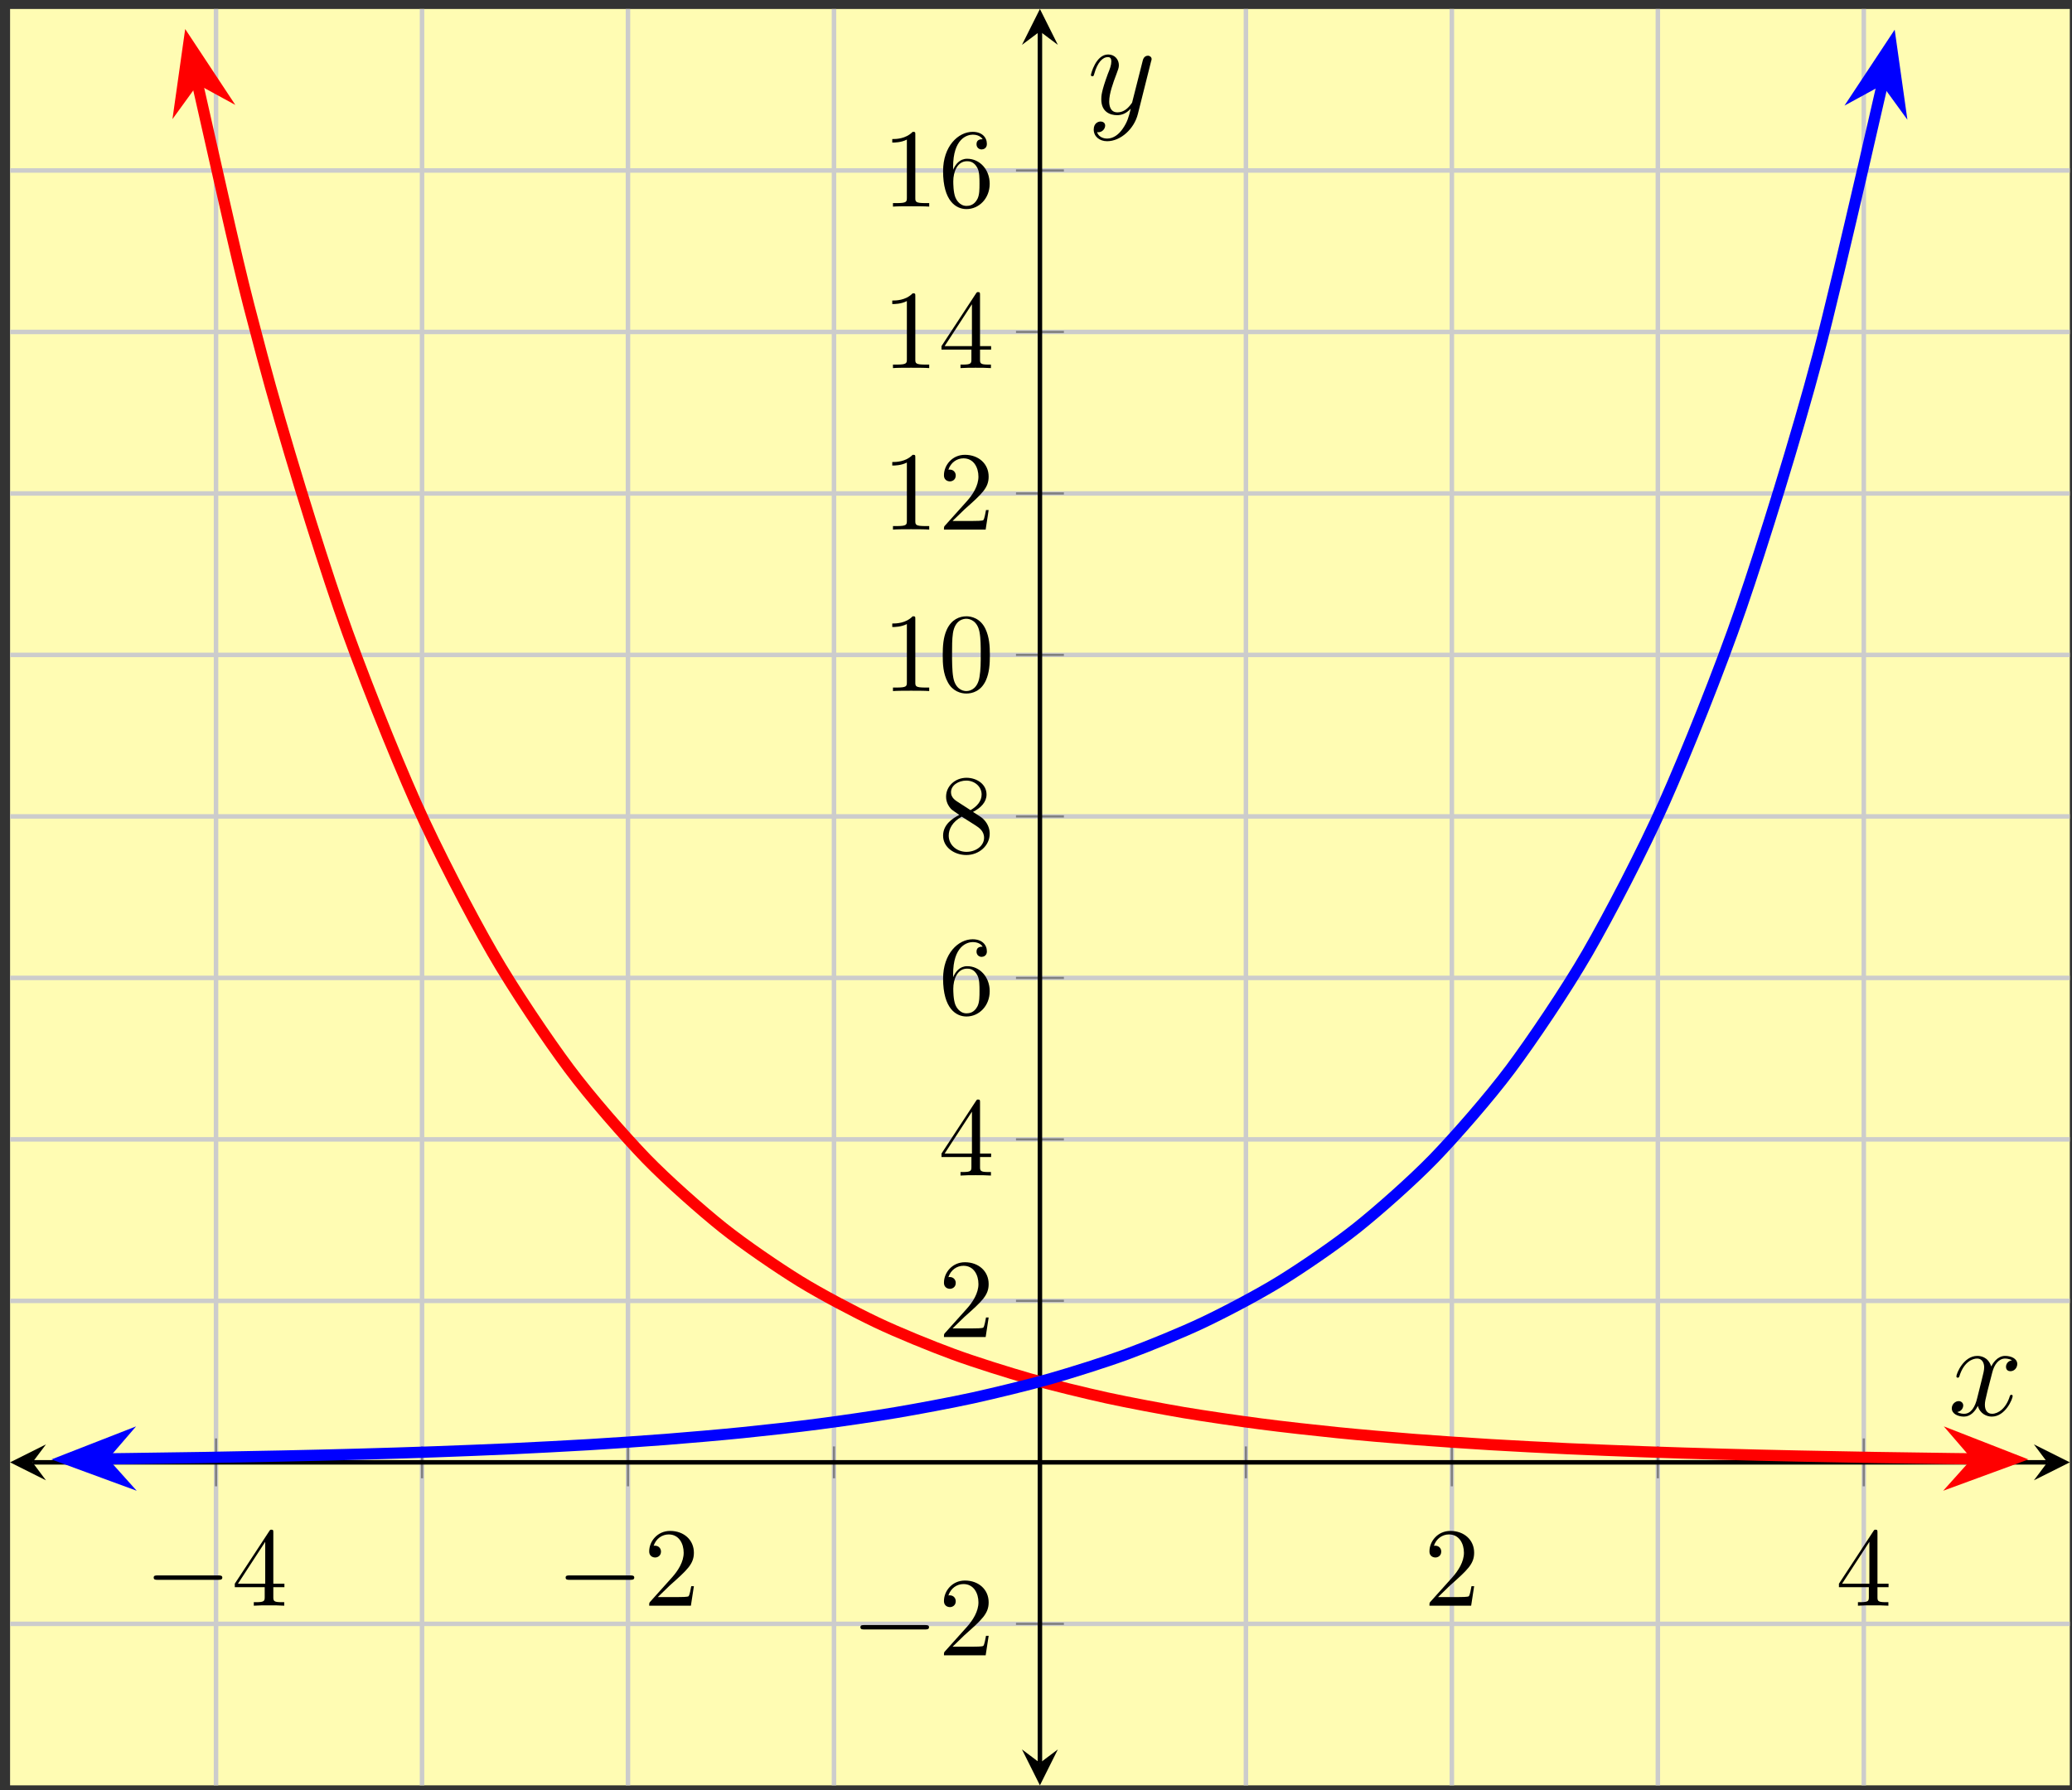 <?xml version="1.0" encoding="UTF-8"?>
<svg xmlns="http://www.w3.org/2000/svg" xmlns:xlink="http://www.w3.org/1999/xlink" width="184pt" height="159pt" viewBox="0 0 184 159" version="1.1">
<rect x="0" y="0" width="184" height="159" fill="#333333" stroke="none"/>
<defs>
<g>
<symbol overflow="visible" id="glyph0-0">
<path style="stroke:none;" d=""/>
</symbol>
<symbol overflow="visible" id="glyph0-1">
<path style="stroke:none;" d="M 6.562 -2.297 C 6.734 -2.297 6.922 -2.297 6.922 -2.5 C 6.922 -2.688 6.734 -2.688 6.562 -2.688 L 1.172 -2.688 C 1 -2.688 0.828 -2.688 0.828 -2.5 C 0.828 -2.297 1 -2.297 1.172 -2.297 Z M 6.562 -2.297 "/>
</symbol>
<symbol overflow="visible" id="glyph1-0">
<path style="stroke:none;" d=""/>
</symbol>
<symbol overflow="visible" id="glyph1-1">
<path style="stroke:none;" d="M 2.938 -1.641 L 2.938 -0.781 C 2.938 -0.422 2.906 -0.312 2.172 -0.312 L 1.969 -0.312 L 1.969 0 C 2.375 -0.031 2.891 -0.031 3.312 -0.031 C 3.734 -0.031 4.25 -0.031 4.672 0 L 4.672 -0.312 L 4.453 -0.312 C 3.719 -0.312 3.703 -0.422 3.703 -0.781 L 3.703 -1.641 L 4.688 -1.641 L 4.688 -1.953 L 3.703 -1.953 L 3.703 -6.484 C 3.703 -6.688 3.703 -6.75 3.531 -6.75 C 3.453 -6.75 3.422 -6.75 3.344 -6.625 L 0.281 -1.953 L 0.281 -1.641 Z M 2.984 -1.953 L 0.562 -1.953 L 2.984 -5.672 Z M 2.984 -1.953 "/>
</symbol>
<symbol overflow="visible" id="glyph1-2">
<path style="stroke:none;" d="M 1.266 -0.766 L 2.328 -1.797 C 3.875 -3.172 4.469 -3.703 4.469 -4.703 C 4.469 -5.844 3.578 -6.641 2.359 -6.641 C 1.234 -6.641 0.5 -5.719 0.5 -4.828 C 0.5 -4.281 1 -4.281 1.031 -4.281 C 1.203 -4.281 1.547 -4.391 1.547 -4.812 C 1.547 -5.062 1.359 -5.328 1.016 -5.328 C 0.938 -5.328 0.922 -5.328 0.891 -5.312 C 1.109 -5.969 1.656 -6.328 2.234 -6.328 C 3.141 -6.328 3.562 -5.516 3.562 -4.703 C 3.562 -3.906 3.078 -3.125 2.516 -2.5 L 0.609 -0.375 C 0.5 -0.266 0.5 -0.234 0.5 0 L 4.203 0 L 4.469 -1.734 L 4.234 -1.734 C 4.172 -1.438 4.109 -1 4 -0.844 C 3.938 -0.766 3.281 -0.766 3.062 -0.766 Z M 1.266 -0.766 "/>
</symbol>
<symbol overflow="visible" id="glyph1-3">
<path style="stroke:none;" d="M 1.312 -3.266 L 1.312 -3.516 C 1.312 -6.031 2.547 -6.391 3.062 -6.391 C 3.297 -6.391 3.719 -6.328 3.938 -5.984 C 3.781 -5.984 3.391 -5.984 3.391 -5.547 C 3.391 -5.234 3.625 -5.078 3.844 -5.078 C 4 -5.078 4.312 -5.172 4.312 -5.562 C 4.312 -6.156 3.875 -6.641 3.047 -6.641 C 1.766 -6.641 0.422 -5.359 0.422 -3.156 C 0.422 -0.484 1.578 0.219 2.5 0.219 C 3.609 0.219 4.562 -0.719 4.562 -2.031 C 4.562 -3.297 3.672 -4.25 2.562 -4.25 C 1.891 -4.25 1.516 -3.75 1.312 -3.266 Z M 2.5 -0.062 C 1.875 -0.062 1.578 -0.656 1.516 -0.812 C 1.328 -1.281 1.328 -2.078 1.328 -2.25 C 1.328 -3.031 1.656 -4.031 2.547 -4.031 C 2.719 -4.031 3.172 -4.031 3.484 -3.406 C 3.656 -3.047 3.656 -2.531 3.656 -2.047 C 3.656 -1.562 3.656 -1.062 3.484 -0.703 C 3.188 -0.109 2.734 -0.062 2.5 -0.062 Z M 2.5 -0.062 "/>
</symbol>
<symbol overflow="visible" id="glyph1-4">
<path style="stroke:none;" d="M 1.625 -4.562 C 1.172 -4.859 1.125 -5.188 1.125 -5.359 C 1.125 -5.969 1.781 -6.391 2.484 -6.391 C 3.203 -6.391 3.844 -5.875 3.844 -5.156 C 3.844 -4.578 3.453 -4.109 2.859 -3.766 Z M 3.078 -3.609 C 3.797 -3.984 4.281 -4.5 4.281 -5.156 C 4.281 -6.078 3.406 -6.641 2.5 -6.641 C 1.5 -6.641 0.688 -5.906 0.688 -4.969 C 0.688 -4.797 0.703 -4.344 1.125 -3.875 C 1.234 -3.766 1.609 -3.516 1.859 -3.344 C 1.281 -3.047 0.422 -2.5 0.422 -1.5 C 0.422 -0.453 1.438 0.219 2.484 0.219 C 3.609 0.219 4.562 -0.609 4.562 -1.672 C 4.562 -2.031 4.453 -2.484 4.062 -2.906 C 3.875 -3.109 3.719 -3.203 3.078 -3.609 Z M 2.078 -3.188 L 3.312 -2.406 C 3.594 -2.219 4.062 -1.922 4.062 -1.312 C 4.062 -0.578 3.312 -0.062 2.5 -0.062 C 1.641 -0.062 0.922 -0.672 0.922 -1.5 C 0.922 -2.078 1.234 -2.719 2.078 -3.188 Z M 2.078 -3.188 "/>
</symbol>
<symbol overflow="visible" id="glyph1-5">
<path style="stroke:none;" d="M 2.938 -6.375 C 2.938 -6.625 2.938 -6.641 2.703 -6.641 C 2.078 -6 1.203 -6 0.891 -6 L 0.891 -5.688 C 1.094 -5.688 1.672 -5.688 2.188 -5.953 L 2.188 -0.781 C 2.188 -0.422 2.156 -0.312 1.266 -0.312 L 0.953 -0.312 L 0.953 0 C 1.297 -0.031 2.156 -0.031 2.562 -0.031 C 2.953 -0.031 3.828 -0.031 4.172 0 L 4.172 -0.312 L 3.859 -0.312 C 2.953 -0.312 2.938 -0.422 2.938 -0.781 Z M 2.938 -6.375 "/>
</symbol>
<symbol overflow="visible" id="glyph1-6">
<path style="stroke:none;" d="M 4.578 -3.188 C 4.578 -3.984 4.531 -4.781 4.188 -5.516 C 3.734 -6.484 2.906 -6.641 2.5 -6.641 C 1.891 -6.641 1.172 -6.375 0.75 -5.453 C 0.438 -4.766 0.391 -3.984 0.391 -3.188 C 0.391 -2.438 0.422 -1.547 0.844 -0.781 C 1.266 0.016 2 0.219 2.484 0.219 C 3.016 0.219 3.781 0.016 4.219 -0.938 C 4.531 -1.625 4.578 -2.406 4.578 -3.188 Z M 2.484 0 C 2.094 0 1.5 -0.25 1.328 -1.203 C 1.219 -1.797 1.219 -2.719 1.219 -3.312 C 1.219 -3.953 1.219 -4.609 1.297 -5.141 C 1.484 -6.328 2.234 -6.422 2.484 -6.422 C 2.812 -6.422 3.469 -6.234 3.656 -5.25 C 3.766 -4.688 3.766 -3.938 3.766 -3.312 C 3.766 -2.562 3.766 -1.891 3.656 -1.25 C 3.5 -0.297 2.938 0 2.484 0 Z M 2.484 0 "/>
</symbol>
<symbol overflow="visible" id="glyph2-0">
<path style="stroke:none;" d=""/>
</symbol>
<symbol overflow="visible" id="glyph2-1">
<path style="stroke:none;" d="M 5.672 -4.875 C 5.281 -4.812 5.141 -4.516 5.141 -4.297 C 5.141 -4 5.359 -3.906 5.531 -3.906 C 5.891 -3.906 6.141 -4.219 6.141 -4.547 C 6.141 -5.047 5.562 -5.266 5.062 -5.266 C 4.344 -5.266 3.938 -4.547 3.828 -4.328 C 3.547 -5.219 2.812 -5.266 2.594 -5.266 C 1.375 -5.266 0.734 -3.703 0.734 -3.438 C 0.734 -3.391 0.781 -3.328 0.859 -3.328 C 0.953 -3.328 0.984 -3.406 1 -3.453 C 1.406 -4.781 2.219 -5.031 2.562 -5.031 C 3.094 -5.031 3.203 -4.531 3.203 -4.25 C 3.203 -3.984 3.125 -3.703 2.984 -3.125 L 2.578 -1.5 C 2.406 -0.781 2.062 -0.125 1.422 -0.125 C 1.359 -0.125 1.062 -0.125 0.812 -0.281 C 1.25 -0.359 1.344 -0.719 1.344 -0.859 C 1.344 -1.094 1.156 -1.25 0.938 -1.25 C 0.641 -1.25 0.328 -0.984 0.328 -0.609 C 0.328 -0.109 0.891 0.125 1.406 0.125 C 1.984 0.125 2.391 -0.328 2.641 -0.828 C 2.828 -0.125 3.438 0.125 3.875 0.125 C 5.094 0.125 5.734 -1.453 5.734 -1.703 C 5.734 -1.766 5.688 -1.812 5.625 -1.812 C 5.516 -1.812 5.5 -1.75 5.469 -1.656 C 5.141 -0.609 4.453 -0.125 3.906 -0.125 C 3.484 -0.125 3.266 -0.438 3.266 -0.922 C 3.266 -1.188 3.312 -1.375 3.5 -2.156 L 3.922 -3.797 C 4.094 -4.5 4.5 -5.031 5.062 -5.031 C 5.078 -5.031 5.422 -5.031 5.672 -4.875 Z M 5.672 -4.875 "/>
</symbol>
<symbol overflow="visible" id="glyph2-2">
<path style="stroke:none;" d="M 3.141 1.344 C 2.828 1.797 2.359 2.203 1.766 2.203 C 1.625 2.203 1.047 2.172 0.875 1.625 C 0.906 1.641 0.969 1.641 0.984 1.641 C 1.344 1.641 1.594 1.328 1.594 1.047 C 1.594 0.781 1.359 0.688 1.188 0.688 C 0.984 0.688 0.578 0.828 0.578 1.406 C 0.578 2.016 1.094 2.438 1.766 2.438 C 2.969 2.438 4.172 1.344 4.5 0.016 L 5.672 -4.656 C 5.688 -4.703 5.719 -4.781 5.719 -4.859 C 5.719 -5.031 5.562 -5.156 5.391 -5.156 C 5.281 -5.156 5.031 -5.109 4.938 -4.75 L 4.047 -1.234 C 4 -1.016 4 -0.984 3.891 -0.859 C 3.656 -0.531 3.266 -0.125 2.688 -0.125 C 2.016 -0.125 1.953 -0.781 1.953 -1.094 C 1.953 -1.781 2.281 -2.703 2.609 -3.562 C 2.734 -3.906 2.812 -4.078 2.812 -4.312 C 2.812 -4.812 2.453 -5.266 1.859 -5.266 C 0.766 -5.266 0.328 -3.531 0.328 -3.438 C 0.328 -3.391 0.375 -3.328 0.453 -3.328 C 0.562 -3.328 0.578 -3.375 0.625 -3.547 C 0.906 -4.547 1.359 -5.031 1.828 -5.031 C 1.938 -5.031 2.141 -5.031 2.141 -4.641 C 2.141 -4.328 2.016 -3.984 1.828 -3.531 C 1.25 -1.953 1.25 -1.562 1.25 -1.281 C 1.25 -0.141 2.062 0.125 2.656 0.125 C 3 0.125 3.438 0.016 3.844 -0.438 L 3.859 -0.422 C 3.688 0.281 3.562 0.75 3.141 1.344 Z M 3.141 1.344 "/>
</symbol>
</g>
<clipPath id="clip1">
  <path d="M 3 0.797 L 183.805 0.797 L 183.805 144 L 3 144 Z M 3 0.797 "/>
</clipPath>
<clipPath id="clip2">
  <path d="M 1 0.797 L 34 0.797 L 34 23 L 1 23 Z M 1 0.797 "/>
</clipPath>
<clipPath id="clip3">
  <path d="M 160 113 L 183.805 113 L 183.805 146 L 160 146 Z M 160 113 "/>
</clipPath>
<clipPath id="clip4">
  <path d="M 0.895 0.797 L 182 0.797 L 182 144 L 0.895 144 Z M 0.895 0.797 "/>
</clipPath>
<clipPath id="clip5">
  <path d="M 0.895 113 L 25 113 L 25 146 L 0.895 146 Z M 0.895 113 "/>
</clipPath>
<clipPath id="clip6">
  <path d="M 151 0.797 L 183 0.797 L 183 23 L 151 23 Z M 151 0.797 "/>
</clipPath>
</defs>
<g id="surface1">
<path style=" stroke:none;fill-rule:nonzero;fill:rgb(100%,98.47%,70.001%);fill-opacity:1;" d="M 0.895 158.562 L 183.805 158.562 L 183.805 0.797 L 0.895 0.797 Z M 0.895 158.562 "/>
<path style="fill:none;stroke-width:0.399;stroke-linecap:butt;stroke-linejoin:miter;stroke:rgb(79.999%,79.999%,79.999%);stroke-opacity:1;stroke-miterlimit:10;" d="M 36.583 -0.002 L 36.583 157.764 M 73.165 -0.002 L 73.165 157.764 M 109.747 -0.002 L 109.747 157.764 M 146.329 -0.002 L 146.329 157.764 " transform="matrix(1,0,0,-1,0.894,158.561)"/>
<path style="fill:none;stroke-width:0.399;stroke-linecap:butt;stroke-linejoin:miter;stroke:rgb(79.999%,79.999%,79.999%);stroke-opacity:1;stroke-miterlimit:10;" d="M 18.29 -0.002 L 18.29 157.764 M 54.872 -0.002 L 54.872 157.764 M 128.036 -0.002 L 128.036 157.764 M 164.618 -0.002 L 164.618 157.764 " transform="matrix(1,0,0,-1,0.894,158.561)"/>
<path style="fill:none;stroke-width:0.399;stroke-linecap:butt;stroke-linejoin:miter;stroke:rgb(79.999%,79.999%,79.999%);stroke-opacity:1;stroke-miterlimit:10;" d="M 0.001 14.342 L 182.911 14.342 M 0.001 43.026 L 182.911 43.026 M 0.001 57.37 L 182.911 57.37 M 0.001 71.709 L 182.911 71.709 M 0.001 86.053 L 182.911 86.053 M 0.001 100.397 L 182.911 100.397 M 0.001 114.737 L 182.911 114.737 M 0.001 129.081 L 182.911 129.081 M 0.001 143.42 L 182.911 143.42 " transform="matrix(1,0,0,-1,0.894,158.561)"/>
<path style="fill:none;stroke-width:0.199;stroke-linecap:butt;stroke-linejoin:miter;stroke:rgb(50%,50%,50%);stroke-opacity:1;stroke-miterlimit:10;" d="M 36.583 27.268 L 36.583 30.1 M 73.165 27.268 L 73.165 30.1 M 109.747 27.268 L 109.747 30.1 M 146.329 27.268 L 146.329 30.1 " transform="matrix(1,0,0,-1,0.894,158.561)"/>
<path style="fill:none;stroke-width:0.199;stroke-linecap:butt;stroke-linejoin:miter;stroke:rgb(50%,50%,50%);stroke-opacity:1;stroke-miterlimit:10;" d="M 18.29 26.557 L 18.29 30.811 M 54.872 26.557 L 54.872 30.811 M 128.036 26.557 L 128.036 30.811 M 164.618 26.557 L 164.618 30.811 " transform="matrix(1,0,0,-1,0.894,158.561)"/>
<path style="fill:none;stroke-width:0.199;stroke-linecap:butt;stroke-linejoin:miter;stroke:rgb(50%,50%,50%);stroke-opacity:1;stroke-miterlimit:10;" d="M 89.329 14.342 L 93.583 14.342 M 89.329 43.026 L 93.583 43.026 M 89.329 57.37 L 93.583 57.37 M 89.329 71.709 L 93.583 71.709 M 89.329 86.053 L 93.583 86.053 M 89.329 100.397 L 93.583 100.397 M 89.329 114.737 L 93.583 114.737 M 89.329 129.081 L 93.583 129.081 M 89.329 143.42 L 93.583 143.42 " transform="matrix(1,0,0,-1,0.894,158.561)"/>
<path style="fill:none;stroke-width:0.399;stroke-linecap:butt;stroke-linejoin:miter;stroke:rgb(0%,0%,0%);stroke-opacity:1;stroke-miterlimit:10;" d="M 1.993 28.686 L 180.918 28.686 " transform="matrix(1,0,0,-1,0.894,158.561)"/>
<path style=" stroke:none;fill-rule:nonzero;fill:rgb(0%,0%,0%);fill-opacity:1;" d="M 0.895 129.875 L 4.082 131.473 L 2.887 129.875 L 4.082 128.281 "/>
<path style=" stroke:none;fill-rule:nonzero;fill:rgb(0%,0%,0%);fill-opacity:1;" d="M 183.805 129.875 L 180.617 128.281 L 181.812 129.875 L 180.617 131.473 "/>
<path style="fill:none;stroke-width:0.399;stroke-linecap:butt;stroke-linejoin:miter;stroke:rgb(0%,0%,0%);stroke-opacity:1;stroke-miterlimit:10;" d="M 91.454 1.991 L 91.454 155.772 " transform="matrix(1,0,0,-1,0.894,158.561)"/>
<path style=" stroke:none;fill-rule:nonzero;fill:rgb(0%,0%,0%);fill-opacity:1;" d="M 92.348 158.562 L 93.941 155.371 L 92.348 156.57 L 90.754 155.371 "/>
<path style=" stroke:none;fill-rule:nonzero;fill:rgb(0%,0%,0%);fill-opacity:1;" d="M 92.348 0.797 L 90.754 3.984 L 92.348 2.789 L 93.941 3.984 "/>
<g style="fill:rgb(0%,0%,0%);fill-opacity:1;">
  <use xlink:href="#glyph0-1" x="12.82" y="142.607"/>
</g>
<g style="fill:rgb(0%,0%,0%);fill-opacity:1;">
  <use xlink:href="#glyph1-1" x="20.569" y="142.607"/>
</g>
<g style="fill:rgb(0%,0%,0%);fill-opacity:1;">
  <use xlink:href="#glyph0-1" x="49.402" y="142.607"/>
</g>
<g style="fill:rgb(0%,0%,0%);fill-opacity:1;">
  <use xlink:href="#glyph1-2" x="57.151" y="142.607"/>
</g>
<g style="fill:rgb(0%,0%,0%);fill-opacity:1;">
  <use xlink:href="#glyph1-2" x="126.44" y="142.607"/>
</g>
<g style="fill:rgb(0%,0%,0%);fill-opacity:1;">
  <use xlink:href="#glyph1-1" x="163.022" y="142.607"/>
</g>
<g style="fill:rgb(0%,0%,0%);fill-opacity:1;">
  <use xlink:href="#glyph0-1" x="75.578" y="147.014"/>
</g>
<g style="fill:rgb(0%,0%,0%);fill-opacity:1;">
  <use xlink:href="#glyph1-2" x="83.327" y="147.014"/>
</g>
<g style="fill:rgb(0%,0%,0%);fill-opacity:1;">
  <use xlink:href="#glyph1-2" x="83.327" y="118.745"/>
</g>
<g style="fill:rgb(0%,0%,0%);fill-opacity:1;">
  <use xlink:href="#glyph1-1" x="83.327" y="104.403"/>
</g>
<g style="fill:rgb(0%,0%,0%);fill-opacity:1;">
  <use xlink:href="#glyph1-3" x="83.327" y="90.06"/>
</g>
<g style="fill:rgb(0%,0%,0%);fill-opacity:1;">
  <use xlink:href="#glyph1-4" x="83.327" y="75.718"/>
</g>
<g style="fill:rgb(0%,0%,0%);fill-opacity:1;">
  <use xlink:href="#glyph1-5" x="78.345" y="61.376"/>
  <use xlink:href="#glyph1-6" x="83.326" y="61.376"/>
</g>
<g style="fill:rgb(0%,0%,0%);fill-opacity:1;">
  <use xlink:href="#glyph1-5" x="78.345" y="47.034"/>
  <use xlink:href="#glyph1-2" x="83.326" y="47.034"/>
</g>
<g style="fill:rgb(0%,0%,0%);fill-opacity:1;">
  <use xlink:href="#glyph1-5" x="78.345" y="32.692"/>
  <use xlink:href="#glyph1-1" x="83.326" y="32.692"/>
</g>
<g style="fill:rgb(0%,0%,0%);fill-opacity:1;">
  <use xlink:href="#glyph1-5" x="78.345" y="18.35"/>
  <use xlink:href="#glyph1-3" x="83.326" y="18.35"/>
</g>
<g clip-path="url(#clip1)" clip-rule="nonzero">
<path style="fill:none;stroke-width:0.996;stroke-linecap:butt;stroke-linejoin:miter;stroke:rgb(100%,0%,0%);stroke-opacity:1;stroke-miterlimit:10;" d="M 16.567 151.471 C 20.477 134.127 20.477 134.127 22.368 126.995 C 24.262 119.866 27.297 110.112 29.188 104.604 C 31.083 99.096 34.118 91.561 36.012 87.307 C 37.903 83.057 40.938 77.241 42.833 73.956 C 44.723 70.67 47.758 66.178 49.653 63.643 C 51.544 61.108 54.583 57.639 56.473 55.678 C 58.368 53.721 61.403 51.041 63.294 49.53 C 65.188 48.018 68.223 45.952 70.114 44.784 C 72.008 43.616 75.043 42.018 76.938 41.116 C 78.829 40.213 81.864 38.979 83.758 38.284 C 85.649 37.588 88.684 36.635 90.579 36.096 C 92.473 35.561 95.508 34.827 97.399 34.409 C 99.293 33.995 102.329 33.428 104.219 33.104 C 106.114 32.784 109.149 32.346 111.043 32.1 C 112.934 31.85 115.969 31.514 117.864 31.323 C 119.754 31.131 122.79 30.866 124.684 30.721 C 126.575 30.573 129.61 30.37 131.504 30.256 C 133.399 30.143 136.434 29.987 138.325 29.897 C 140.219 29.811 143.254 29.69 145.145 29.623 C 147.04 29.553 150.075 29.459 151.969 29.409 C 153.86 29.354 156.895 29.284 158.79 29.245 C 160.68 29.202 163.715 29.147 165.61 29.116 C 167.501 29.084 170.54 29.041 172.43 29.018 C 174.325 28.995 179.251 28.94 174.618 28.991 " transform="matrix(1,0,0,-1,0.894,158.561)"/>
</g>
<path style=" stroke:none;fill-rule:nonzero;fill:rgb(100%,0%,0%);fill-opacity:1;" d="M 16.754 3.953 L 16.09 8.664 L 17.406 6.848 L 19.375 7.922 Z M 16.754 3.953 "/>
<g clip-path="url(#clip2)" clip-rule="nonzero">
<path style="fill:none;stroke-width:0.996;stroke-linecap:butt;stroke-linejoin:miter;stroke:rgb(100%,0%,0%);stroke-opacity:1;stroke-miterlimit:10;" d="M 6.051 0 L 1.607 1.682 L 3.088 0 L 1.609 -1.683 Z M 6.051 0 " transform="matrix(-0.22,-0.977,-0.977,0.22,18.086,9.863)"/>
</g>
<path style=" stroke:none;fill-rule:nonzero;fill:rgb(100%,0%,0%);fill-opacity:1;" d="M 178.727 129.605 L 174.301 127.875 L 175.762 129.574 L 174.266 131.242 Z M 178.727 129.605 "/>
<g clip-path="url(#clip3)" clip-rule="nonzero">
<path style="fill:none;stroke-width:0.996;stroke-linecap:butt;stroke-linejoin:miter;stroke:rgb(100%,0%,0%);stroke-opacity:1;stroke-miterlimit:10;" d="M 6.053 -0.001 L 1.609 1.683 L 3.088 -0.001 L 1.609 -1.684 Z M 6.053 -0.001 " transform="matrix(1,0.01,0.01,-1,172.674,129.541)"/>
</g>
<g clip-path="url(#clip4)" clip-rule="nonzero">
<path style="fill:none;stroke-width:0.996;stroke-linecap:butt;stroke-linejoin:miter;stroke:rgb(0%,0%,100%);stroke-opacity:1;stroke-miterlimit:10;" d="M 8.293 28.991 C 8.586 28.995 8.586 28.995 10.481 29.018 C 12.372 29.041 15.407 29.084 17.301 29.116 C 19.192 29.147 22.227 29.202 24.122 29.245 C 26.012 29.284 29.051 29.354 30.942 29.409 C 32.836 29.459 35.872 29.553 37.762 29.623 C 39.657 29.69 42.692 29.811 44.583 29.897 C 46.477 29.987 49.512 30.143 51.407 30.256 C 53.297 30.37 56.333 30.573 58.227 30.721 C 60.118 30.87 63.153 31.131 65.047 31.323 C 66.942 31.514 69.977 31.85 71.868 32.1 C 73.762 32.346 76.797 32.784 78.688 33.108 C 80.583 33.428 83.618 33.995 85.512 34.409 C 87.403 34.827 90.438 35.561 92.333 36.096 C 94.223 36.635 97.258 37.588 99.153 38.284 C 101.043 38.979 104.079 40.213 105.973 41.116 C 107.868 42.014 110.903 43.612 112.793 44.78 C 114.688 45.948 117.723 48.014 119.614 49.526 C 121.508 51.038 124.543 53.717 126.438 55.674 C 128.329 57.631 131.364 61.1 133.258 63.635 C 135.149 66.17 138.184 70.659 140.079 73.94 C 141.973 77.225 145.008 83.038 146.899 87.288 C 148.793 91.541 151.829 99.073 153.719 104.577 C 155.614 110.077 158.649 119.827 160.54 126.956 C 162.434 134.081 167.364 155.936 166.34 151.409 " transform="matrix(1,0,0,-1,0.894,158.561)"/>
</g>
<path style=" stroke:none;fill-rule:nonzero;fill:rgb(0%,0%,100%);fill-opacity:1;" d="M 5.973 129.605 L 10.434 131.242 L 8.938 129.574 L 10.398 127.875 Z M 5.973 129.605 "/>
<g clip-path="url(#clip5)" clip-rule="nonzero">
<path style="fill:none;stroke-width:0.996;stroke-linecap:butt;stroke-linejoin:miter;stroke:rgb(0%,0%,100%);stroke-opacity:1;stroke-miterlimit:10;" d="M 6.052 0.001 L 1.608 1.685 L 3.087 0.001 L 1.608 -1.683 Z M 6.052 0.001 " transform="matrix(-1,0.01,0.01,1,12.024,129.541)"/>
</g>
<path style=" stroke:none;fill-rule:nonzero;fill:rgb(0%,0%,100%);fill-opacity:1;" d="M 167.945 4.012 L 165.32 7.98 L 167.289 6.906 L 168.609 8.723 Z M 167.945 4.012 "/>
<g clip-path="url(#clip6)" clip-rule="nonzero">
<path style="fill:none;stroke-width:0.996;stroke-linecap:butt;stroke-linejoin:miter;stroke:rgb(0%,0%,100%);stroke-opacity:1;stroke-miterlimit:10;" d="M 6.053 -0.001 L 1.61 1.685 L 3.089 0.002 L 1.609 -1.683 Z M 6.053 -0.001 " transform="matrix(0.22,-0.977,-0.977,-0.22,166.611,9.923)"/>
</g>
<g style="fill:rgb(0%,0%,0%);fill-opacity:1;">
  <use xlink:href="#glyph2-1" x="172.998" y="125.688"/>
</g>
<g style="fill:rgb(0%,0%,0%);fill-opacity:1;">
  <use xlink:href="#glyph2-2" x="96.548" y="10.104"/>
</g>
</g>
</svg>
